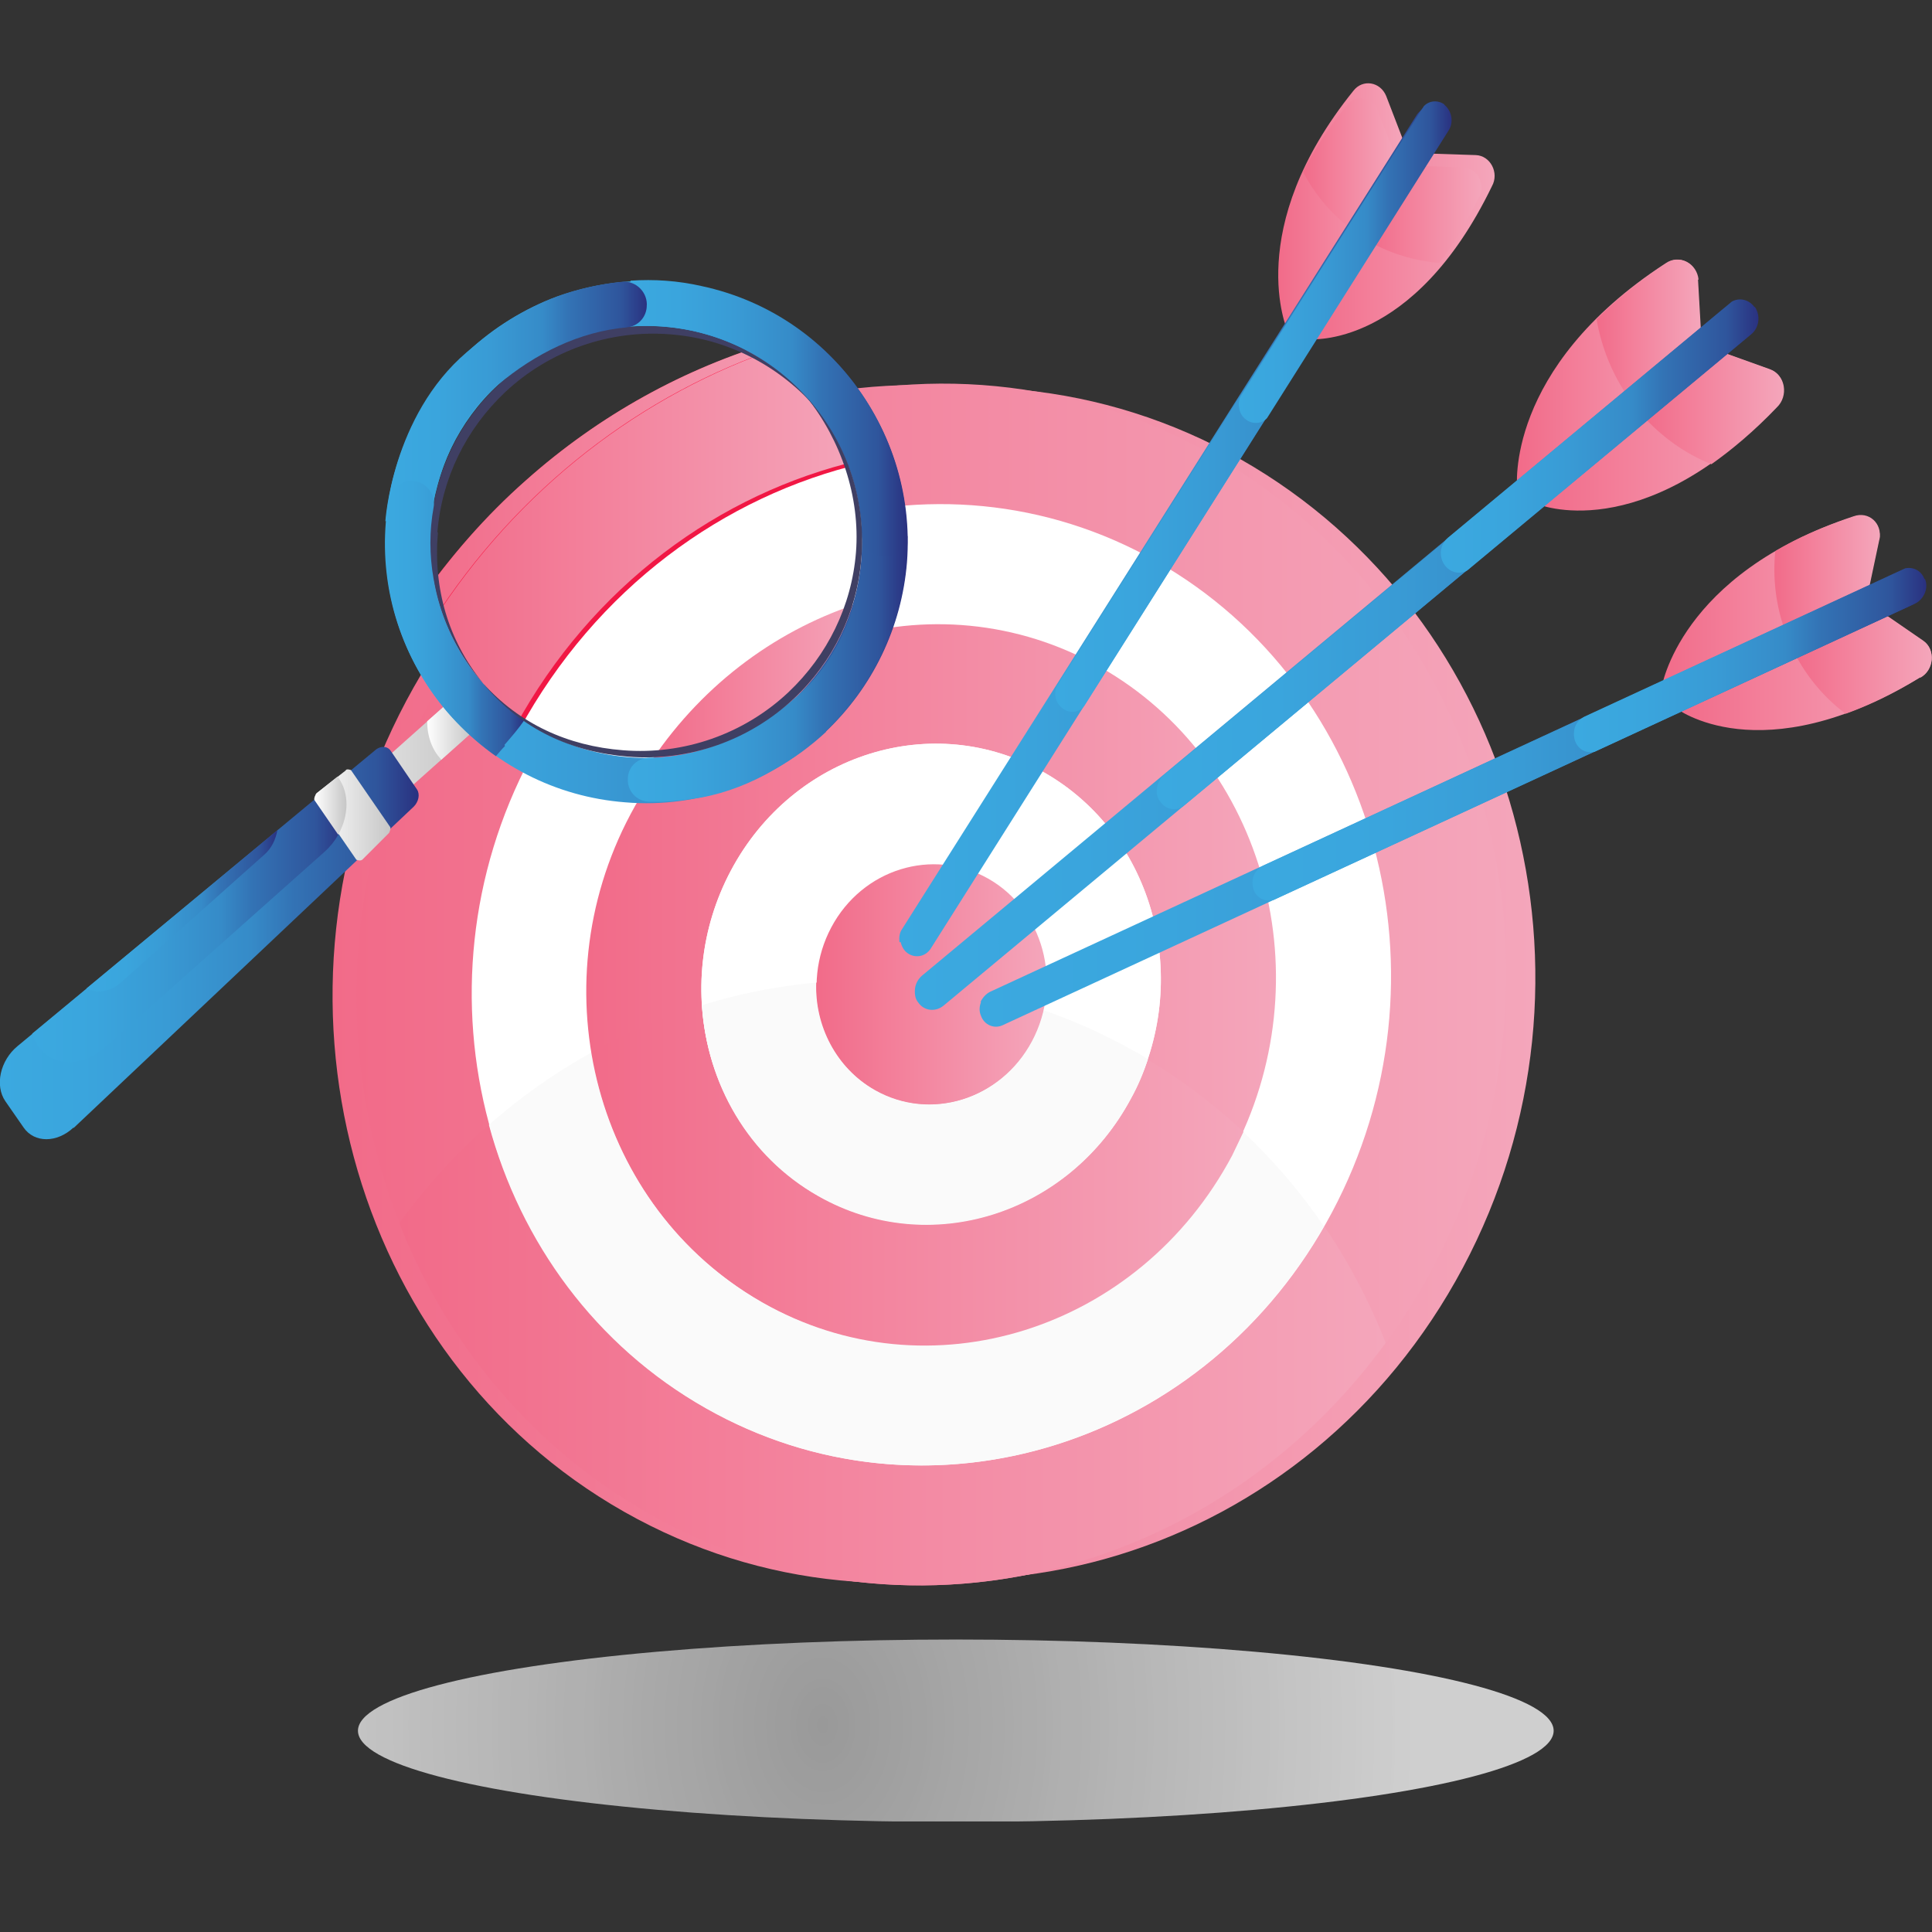 <?xml version="1.0" encoding="UTF-8"?>
<svg id="Calque_1" data-name="Calque 1" xmlns="http://www.w3.org/2000/svg" xmlns:xlink="http://www.w3.org/1999/xlink" viewBox="0 0 36 36">
  <rect x="0" y="0" width="36" height="36" fill="#333333" stroke="none"/>
  <defs>
    <style>
      .cls-1 {
        fill: #ff4a6d;
      }

      .cls-1, .cls-2, .cls-3, .cls-4, .cls-5, .cls-6, .cls-7, .cls-8, .cls-9, .cls-10, .cls-11, .cls-12, .cls-13, .cls-14, .cls-15, .cls-16, .cls-17, .cls-18, .cls-19, .cls-20, .cls-21, .cls-22, .cls-23, .cls-24, .cls-25, .cls-26, .cls-27, .cls-28, .cls-29, .cls-30, .cls-31, .cls-32, .cls-33, .cls-34, .cls-35, .cls-36, .cls-37, .cls-38, .cls-39, .cls-40, .cls-41, .cls-42, .cls-43, .cls-44, .cls-45, .cls-46, .cls-47, .cls-48, .cls-49, .cls-50, .cls-51, .cls-52, .cls-53, .cls-54 {
        stroke-width: 0px;
      }

      .cls-2 {
        fill: #3f3f63;
      }

      .cls-55 {
        clip-path: url(#clippath);
      }

      .cls-3 {
        fill: none;
      }

      .cls-4 {
        fill: #ff1744;
      }

      .cls-5 {
        fill: url(#Dégradé_sans_nom);
      }

      .cls-6 {
        fill: #fafafa;
      }

      .cls-7 {
        fill: url(#Dégradé_sans_nom_3-22);
      }

      .cls-8 {
        fill: url(#Dégradé_sans_nom_3-16);
      }

      .cls-9 {
        fill: url(#Dégradé_sans_nom_3-20);
      }

      .cls-10 {
        fill: url(#Dégradé_sans_nom_3-23);
      }

      .cls-11 {
        fill: url(#Dégradé_sans_nom_3-11);
      }

      .cls-12 {
        fill: url(#Dégradé_sans_nom_3-13);
      }

      .cls-13 {
        fill: url(#Dégradé_sans_nom_3-14);
      }

      .cls-14 {
        fill: url(#Dégradé_sans_nom_3-15);
      }

      .cls-15 {
        fill: url(#Dégradé_sans_nom_3-18);
      }

      .cls-16 {
        fill: url(#Dégradé_sans_nom_3-19);
      }

      .cls-17 {
        fill: url(#Dégradé_sans_nom_3-21);
      }

      .cls-18 {
        fill: url(#Dégradé_sans_nom_3-10);
      }

      .cls-19 {
        fill: url(#Dégradé_sans_nom_3-17);
      }

      .cls-20 {
        fill: url(#Dégradé_sans_nom_3-12);
      }

      .cls-21 {
        fill: #f44a6d;
      }

      .cls-56 {
        clip-path: url(#clippath-1);
      }

      .cls-57 {
        clip-path: url(#clippath-2);
      }

      .cls-22 {
        fill: url(#Dégradé_sans_nom-9);
      }

      .cls-23 {
        fill: url(#Dégradé_sans_nom-8);
      }

      .cls-24 {
        fill: url(#Dégradé_sans_nom-5);
      }

      .cls-25 {
        fill: url(#Dégradé_sans_nom-4);
      }

      .cls-26 {
        fill: url(#Dégradé_sans_nom-6);
      }

      .cls-27 {
        fill: url(#Dégradé_sans_nom-7);
      }

      .cls-28 {
        fill: url(#Dégradé_sans_nom-2);
      }

      .cls-29 {
        fill: url(#Dégradé_sans_nom-3);
      }

      .cls-30 {
        fill: url(#Dégradé_sans_nom_4);
      }

      .cls-31 {
        fill: url(#Dégradé_sans_nom_3);
      }

      .cls-32 {
        fill: #f6f4fe;
      }

      .cls-33 {
        fill: url(#Dégradé_sans_nom_4-4);
      }

      .cls-34 {
        fill: url(#Dégradé_sans_nom_4-2);
      }

      .cls-35 {
        fill: url(#Dégradé_sans_nom_4-3);
      }

      .cls-36 {
        fill: url(#Dégradé_sans_nom_3-6);
      }

      .cls-37 {
        fill: url(#Dégradé_sans_nom_3-5);
      }

      .cls-38 {
        fill: url(#Dégradé_sans_nom_3-4);
      }

      .cls-39 {
        fill: url(#Dégradé_sans_nom_3-3);
      }

      .cls-40 {
        fill: url(#Dégradé_sans_nom_3-9);
      }

      .cls-41 {
        fill: url(#Dégradé_sans_nom_3-8);
      }

      .cls-42 {
        fill: url(#Dégradé_sans_nom_3-7);
      }

      .cls-43 {
        fill: url(#Dégradé_sans_nom_3-2);
      }

      .cls-44 {
        fill: #fff;
      }

      .cls-45 {
        fill: #f11744;
      }

      .cls-46 {
        fill: url(#Dégradé_sans_nom_30);
      }

      .cls-47 {
        fill: url(#Dégradé_sans_nom-14);
      }

      .cls-48 {
        fill: url(#Dégradé_sans_nom-17);
      }

      .cls-49 {
        fill: url(#Dégradé_sans_nom-11);
      }

      .cls-50 {
        fill: url(#Dégradé_sans_nom-12);
      }

      .cls-51 {
        fill: url(#Dégradé_sans_nom-10);
      }

      .cls-52 {
        fill: url(#Dégradé_sans_nom-16);
      }

      .cls-53 {
        fill: url(#Dégradé_sans_nom-13);
      }

      .cls-54 {
        fill: url(#Dégradé_sans_nom-15);
      }
    </style>
    <linearGradient id="Dégradé_sans_nom_3" data-name="Dégradé sans nom 3" x1="7.24" y1="18.32" x2="28.61" y2="18.32" gradientUnits="userSpaceOnUse">
      <stop offset="0" stop-color="#f26b89"/>
      <stop offset="1" stop-color="#f4a6bb"/>
    </linearGradient>
    <linearGradient id="Dégradé_sans_nom_3-2" data-name="Dégradé sans nom 3" x1="6.2" y1="18.33" x2="27.53" y2="18.33" xlink:href="#Dégradé_sans_nom_3"/>
    <linearGradient id="Dégradé_sans_nom_3-3" data-name="Dégradé sans nom 3" x1="6.64" y1="18.34" x2="28.06" y2="18.34" xlink:href="#Dégradé_sans_nom_3"/>
    <linearGradient id="Dégradé_sans_nom_3-4" data-name="Dégradé sans nom 3" x1="7.45" y1="23.9" x2="25.82" y2="23.9" xlink:href="#Dégradé_sans_nom_3"/>
    <linearGradient id="Dégradé_sans_nom_3-5" data-name="Dégradé sans nom 3" x1="10.93" y1="18.34" x2="23.78" y2="18.34" xlink:href="#Dégradé_sans_nom_3"/>
    <linearGradient id="Dégradé_sans_nom_3-6" data-name="Dégradé sans nom 3" x1="11.02" y1="21.67" x2="23.17" y2="21.67" xlink:href="#Dégradé_sans_nom_3"/>
    <linearGradient id="Dégradé_sans_nom_3-7" data-name="Dégradé sans nom 3" x1="15.21" y1="18.34" x2="19.49" y2="18.34" xlink:href="#Dégradé_sans_nom_3"/>
    <linearGradient id="Dégradé_sans_nom_3-8" data-name="Dégradé sans nom 3" x1="15.21" y1="19.43" x2="19.44" y2="19.43" xlink:href="#Dégradé_sans_nom_3"/>
    <linearGradient id="Dégradé_sans_nom_4" data-name="Dégradé sans nom 4" x1="4.78" y1="14.97" x2="8.79" y2="14.97" gradientUnits="userSpaceOnUse">
      <stop offset="0" stop-color="#fff"/>
      <stop offset="1" stop-color="#c6c6c6"/>
    </linearGradient>
    <linearGradient id="Dégradé_sans_nom" data-name="Dégradé sans nom" x1="0" y1="17.57" x2="7.8" y2="17.57" gradientUnits="userSpaceOnUse">
      <stop offset="0" stop-color="#3ba9e0"/>
      <stop offset=".2" stop-color="#3aa5dd"/>
      <stop offset=".4" stop-color="#399bd5"/>
      <stop offset=".6" stop-color="#368bc8"/>
      <stop offset=".7" stop-color="#3373b5"/>
      <stop offset=".9" stop-color="#2f559c"/>
      <stop offset="1" stop-color="#2a3180"/>
    </linearGradient>
    <linearGradient id="Dégradé_sans_nom_4-2" data-name="Dégradé sans nom 4" x1="7.95" y1="13.61" y2="13.61" xlink:href="#Dégradé_sans_nom_4"/>
    <linearGradient id="Dégradé_sans_nom_3-9" data-name="Dégradé sans nom 3" x1="7.79" y1="9.68" x2="16.16" y2="9.68" xlink:href="#Dégradé_sans_nom_3"/>
    <linearGradient id="Dégradé_sans_nom_3-10" data-name="Dégradé sans nom 3" x1="8.05" y1="10.19" x2="16.16" y2="10.19" xlink:href="#Dégradé_sans_nom_3"/>
    <linearGradient id="Dégradé_sans_nom_3-11" data-name="Dégradé sans nom 3" x1="12.15" y1="12.7" x2="16.07" y2="12.7" xlink:href="#Dégradé_sans_nom_3"/>
    <linearGradient id="Dégradé_sans_nom-2" data-name="Dégradé sans nom" x1="7.17" y1="10.1" x2="16.9" y2="10.1" xlink:href="#Dégradé_sans_nom"/>
    <linearGradient id="Dégradé_sans_nom-3" data-name="Dégradé sans nom" x1="11.68" y1="12.41" x2="16.9" y2="12.41" xlink:href="#Dégradé_sans_nom"/>
    <linearGradient id="Dégradé_sans_nom-4" data-name="Dégradé sans nom" x1=".6" y1="17.15" x2="6.46" y2="17.15" xlink:href="#Dégradé_sans_nom"/>
    <linearGradient id="Dégradé_sans_nom-5" data-name="Dégradé sans nom" x1="1.61" y1="16.97" x2="5.18" y2="16.97" xlink:href="#Dégradé_sans_nom"/>
    <linearGradient id="Dégradé_sans_nom_4-3" data-name="Dégradé sans nom 4" x1="5.86" y1="15.19" x2="7.29" y2="15.19" xlink:href="#Dégradé_sans_nom_4"/>
    <linearGradient id="Dégradé_sans_nom-6" data-name="Dégradé sans nom" x1="11.56" y1="7.8" x2="16.9" y2="7.8" xlink:href="#Dégradé_sans_nom"/>
    <linearGradient id="Dégradé_sans_nom-7" data-name="Dégradé sans nom" x1="7.18" y1="7.51" x2="12.06" y2="7.51" xlink:href="#Dégradé_sans_nom"/>
    <linearGradient id="Dégradé_sans_nom-8" data-name="Dégradé sans nom" x1="7.17" y1="11.51" x2="9.77" y2="11.51" xlink:href="#Dégradé_sans_nom"/>
    <linearGradient id="Dégradé_sans_nom_4-4" data-name="Dégradé sans nom 4" x1="5.86" y1="15" x2="6.46" y2="15" xlink:href="#Dégradé_sans_nom_4"/>
    <linearGradient id="Dégradé_sans_nom_3-12" data-name="Dégradé sans nom 3" x1="28.28" y1="6.96" x2="31.69" y2="6.96" xlink:href="#Dégradé_sans_nom_3"/>
    <linearGradient id="Dégradé_sans_nom_3-13" data-name="Dégradé sans nom 3" x1="29.74" y1="6.11" x2="31.69" y2="6.11" xlink:href="#Dégradé_sans_nom_3"/>
    <linearGradient id="Dégradé_sans_nom_3-14" data-name="Dégradé sans nom 3" x1="28.65" y1="8.03" x2="33.24" y2="8.03" xlink:href="#Dégradé_sans_nom_3"/>
    <linearGradient id="Dégradé_sans_nom_3-15" data-name="Dégradé sans nom 3" x1="30.62" y1="7.6" x2="33.24" y2="7.6" xlink:href="#Dégradé_sans_nom_3"/>
    <linearGradient id="Dégradé_sans_nom-9" data-name="Dégradé sans nom" x1="17.05" y1="12.25" x2="32.65" y2="12.25" xlink:href="#Dégradé_sans_nom"/>
    <linearGradient id="Dégradé_sans_nom-10" data-name="Dégradé sans nom" x1="21.56" y1="10.36" x2="32.7" y2="10.36" xlink:href="#Dégradé_sans_nom"/>
    <linearGradient id="Dégradé_sans_nom-11" data-name="Dégradé sans nom" x1="26.86" y1="8.12" x2="32.77" y2="8.12" xlink:href="#Dégradé_sans_nom"/>
    <linearGradient id="Dégradé_sans_nom_3-16" data-name="Dégradé sans nom 3" x1="23.82" y1="3.86" x2="26.18" y2="3.86" xlink:href="#Dégradé_sans_nom_3"/>
    <linearGradient id="Dégradé_sans_nom_3-17" data-name="Dégradé sans nom 3" x1="24.27" y1="3.05" x2="26.01" y2="3.05" xlink:href="#Dégradé_sans_nom_3"/>
    <linearGradient id="Dégradé_sans_nom_3-18" data-name="Dégradé sans nom 3" x1="24.4" y1="4.59" x2="27.84" y2="4.59" xlink:href="#Dégradé_sans_nom_3"/>
    <linearGradient id="Dégradé_sans_nom_3-19" data-name="Dégradé sans nom 3" x1="25.51" y1="3.99" x2="27.61" y2="3.99" xlink:href="#Dégradé_sans_nom_3"/>
    <linearGradient id="Dégradé_sans_nom-12" data-name="Dégradé sans nom" x1="16.77" y1="9.91" x2="26.97" y2="9.91" xlink:href="#Dégradé_sans_nom"/>
    <linearGradient id="Dégradé_sans_nom-13" data-name="Dégradé sans nom" x1="19.66" y1="7.61" x2="27" y2="7.61" xlink:href="#Dégradé_sans_nom"/>
    <linearGradient id="Dégradé_sans_nom-14" data-name="Dégradé sans nom" x1="23.07" y1="4.88" x2="27.05" y2="4.88" xlink:href="#Dégradé_sans_nom"/>
    <linearGradient id="Dégradé_sans_nom_3-20" data-name="Dégradé sans nom 3" x1="30.95" y1="11.21" x2="35.02" y2="11.21" xlink:href="#Dégradé_sans_nom_3"/>
    <linearGradient id="Dégradé_sans_nom_3-21" data-name="Dégradé sans nom 3" x1="33.06" y1="10.68" x2="35.02" y2="10.68" xlink:href="#Dégradé_sans_nom_3"/>
    <linearGradient id="Dégradé_sans_nom_3-22" data-name="Dégradé sans nom 3" x1="31.22" y1="12.5" x2="36" y2="12.5" xlink:href="#Dégradé_sans_nom_3"/>
    <linearGradient id="Dégradé_sans_nom_3-23" data-name="Dégradé sans nom 3" x1="33.44" y1="12.35" x2="36" y2="12.35" xlink:href="#Dégradé_sans_nom_3"/>
    <linearGradient id="Dégradé_sans_nom-15" data-name="Dégradé sans nom" x1="18.25" y1="14.89" x2="35.76" y2="14.89" xlink:href="#Dégradé_sans_nom"/>
    <linearGradient id="Dégradé_sans_nom-16" data-name="Dégradé sans nom" x1="23.34" y1="13.7" x2="35.81" y2="13.7" xlink:href="#Dégradé_sans_nom"/>
    <linearGradient id="Dégradé_sans_nom-17" data-name="Dégradé sans nom" x1="29.33" y1="12.3" x2="35.89" y2="12.3" xlink:href="#Dégradé_sans_nom"/>
    <clipPath id="clippath">
      <rect class="cls-3" x="6.65" y="30.52" width="22.31" height="3.44"/>
    </clipPath>
    <clipPath id="clippath-1">
      <ellipse class="cls-3" cx="17.81" cy="32.25" rx="11.14" ry="1.7"/>
    </clipPath>
    <clipPath id="clippath-2">
      <ellipse class="cls-3" cx="17.81" cy="32.25" rx="11.14" ry="1.7"/>
    </clipPath>
    <radialGradient id="Dégradé_sans_nom_30" data-name="Dégradé sans nom 30" cx="-955.54" cy="-2549.86" fx="-955.54" fy="-2549.86" r="10.89" gradientTransform="translate(989.98 3703.96) scale(1.02 1.44)" gradientUnits="userSpaceOnUse">
      <stop offset="0" stop-color="#999"/>
      <stop offset=".02" stop-color="#9a9a9a"/>
      <stop offset=".03" stop-color="#9b9b9b"/>
      <stop offset=".04" stop-color="#9b9b9b"/>
      <stop offset=".05" stop-color="#9c9c9c"/>
      <stop offset=".06" stop-color="#9d9d9d"/>
      <stop offset=".07" stop-color="#9d9d9d"/>
      <stop offset=".09" stop-color="#9e9e9e"/>
      <stop offset=".1" stop-color="#9f9f9f"/>
      <stop offset=".11" stop-color="#9f9f9f"/>
      <stop offset=".12" stop-color="#a0a0a0"/>
      <stop offset=".13" stop-color="#a0a0a0"/>
      <stop offset=".14" stop-color="#a1a1a1"/>
      <stop offset=".16" stop-color="#a2a2a2"/>
      <stop offset=".17" stop-color="#a2a2a2"/>
      <stop offset=".18" stop-color="#a3a3a3"/>
      <stop offset=".19" stop-color="#a4a4a4"/>
      <stop offset=".2" stop-color="#a4a4a4"/>
      <stop offset=".21" stop-color="#a5a5a5"/>
      <stop offset=".23" stop-color="#a6a6a6"/>
      <stop offset=".24" stop-color="#a6a6a6"/>
      <stop offset=".25" stop-color="#a7a7a7"/>
      <stop offset=".26" stop-color="#a7a7a7"/>
      <stop offset=".27" stop-color="#a8a8a8"/>
      <stop offset=".28" stop-color="#a8a8a8"/>
      <stop offset=".29" stop-color="#a9a9a9"/>
      <stop offset=".29" stop-color="#a9a9a9"/>
      <stop offset=".3" stop-color="#a9a9a9"/>
      <stop offset=".31" stop-color="#aaa"/>
      <stop offset=".32" stop-color="#aaa"/>
      <stop offset=".32" stop-color="#ababab"/>
      <stop offset=".33" stop-color="#ababab"/>
      <stop offset=".34" stop-color="#acacac"/>
      <stop offset=".35" stop-color="#acacac"/>
      <stop offset=".36" stop-color="#acacac"/>
      <stop offset=".36" stop-color="#adadad"/>
      <stop offset=".37" stop-color="#adadad"/>
      <stop offset=".38" stop-color="#aeaeae"/>
      <stop offset=".39" stop-color="#afafaf"/>
      <stop offset=".41" stop-color="#b0b0b0"/>
      <stop offset=".43" stop-color="#b0b0b0"/>
      <stop offset=".44" stop-color="#b1b1b1"/>
      <stop offset=".46" stop-color="#b2b2b2"/>
      <stop offset=".47" stop-color="#b3b3b3"/>
      <stop offset=".49" stop-color="#b4b4b4"/>
      <stop offset=".5" stop-color="#b5b5b5"/>
      <stop offset=".52" stop-color="#b5b5b5"/>
      <stop offset=".53" stop-color="#b6b6b6"/>
      <stop offset=".54" stop-color="#b6b6b6"/>
      <stop offset=".55" stop-color="#b7b7b7"/>
      <stop offset=".56" stop-color="#b8b8b8"/>
      <stop offset=".57" stop-color="#b8b8b8"/>
      <stop offset=".59" stop-color="#b9b9b9"/>
      <stop offset=".6" stop-color="#bababa"/>
      <stop offset=".61" stop-color="#bababa"/>
      <stop offset=".62" stop-color="#bbb"/>
      <stop offset=".63" stop-color="#bbb"/>
      <stop offset=".64" stop-color="#bcbcbc"/>
      <stop offset=".65" stop-color="#bcbcbc"/>
      <stop offset=".66" stop-color="#bdbdbd"/>
      <stop offset=".66" stop-color="#bdbdbd"/>
      <stop offset=".67" stop-color="#bdbdbd"/>
      <stop offset=".68" stop-color="#bebebe"/>
      <stop offset=".69" stop-color="#bebebe"/>
      <stop offset=".7" stop-color="#bfbfbf"/>
      <stop offset=".71" stop-color="silver"/>
      <stop offset=".73" stop-color="#c1c1c1"/>
      <stop offset=".74" stop-color="#c1c1c1"/>
      <stop offset=".76" stop-color="#c2c2c2"/>
      <stop offset=".77" stop-color="#c3c3c3"/>
      <stop offset=".78" stop-color="#c4c4c4"/>
      <stop offset=".79" stop-color="#c4c4c4"/>
      <stop offset=".8" stop-color="#c5c5c5"/>
      <stop offset=".82" stop-color="#c5c5c5"/>
      <stop offset=".82" stop-color="#c6c6c6"/>
      <stop offset=".83" stop-color="#c6c6c6"/>
      <stop offset=".84" stop-color="#c7c7c7"/>
      <stop offset=".85" stop-color="#c7c7c7"/>
      <stop offset=".86" stop-color="#c8c8c8"/>
      <stop offset=".88" stop-color="#c9c9c9"/>
      <stop offset=".89" stop-color="#c9c9c9"/>
      <stop offset=".9" stop-color="#cacaca"/>
      <stop offset=".91" stop-color="#cbcbcb"/>
      <stop offset=".92" stop-color="#cbcbcb"/>
      <stop offset=".93" stop-color="#ccc"/>
      <stop offset=".95" stop-color="#ccc"/>
      <stop offset=".96" stop-color="#cdcdcd"/>
      <stop offset=".96" stop-color="#cecece"/>
      <stop offset=".98" stop-color="#cecece"/>
      <stop offset=".99" stop-color="#cfcfcf"/>
      <stop offset="1" stop-color="#cfcfcf"/>
    </radialGradient>
  </defs>
  <path class="cls-31" d="M8.59,13.03c-2.87,5.39-1.01,12.13,4.14,15.06,5.16,2.92,11.66.92,14.53-4.47,2.87-5.39,1.01-12.13-4.14-15.06-5.16-2.92-11.66-.92-14.53,4.47"/>
  <path class="cls-43" d="M7.57,13.06c-2.89,5.43-1.07,12.2,4.06,15.11,5.13,2.91,11.63.87,14.52-4.56,2.89-5.43,1.07-12.2-4.06-15.11-5.13-2.91-11.63-.87-14.52,4.56"/>
  <path class="cls-39" d="M8.02,13.05c-2.9,5.45-1.07,12.23,4.09,15.16,5.15,2.92,11.68.88,14.58-4.57,2.9-5.45,1.07-12.23-4.09-15.16-5.15-2.92-11.68-.88-14.58,4.57"/>
  <path class="cls-38" d="M21.16,19.6c2.19,1.24,3.78,3.18,4.66,5.42-3.19,4.39-9.02,5.85-13.72,3.19-2.19-1.24-3.78-3.18-4.66-5.42,3.19-4.39,9.02-5.85,13.72-3.19"/>
  <path class="cls-44" d="M9.89,14.11c-2.32,4.36-.85,9.79,3.27,12.13,4.12,2.34,9.35.7,11.66-3.65,2.32-4.36.85-9.79-3.27-12.13-4.12-2.34-9.35-.7-11.66,3.65"/>
  <path class="cls-6" d="M9.11,20.96c3.31-2.91,8.09-3.6,12.05-1.35,1.44.82,2.62,1.94,3.51,3.24-2.39,4.16-7.48,5.68-11.52,3.39-2.05-1.16-3.45-3.09-4.04-5.28"/>
  <path class="cls-37" d="M11.75,15.17c-1.74,3.27-.64,7.34,2.45,9.09s7.01.53,8.75-2.74c1.74-3.27.64-7.34-2.45-9.09-3.09-1.75-7.01-.53-8.75,2.74"/>
  <path class="cls-36" d="M11.02,19.61c3.09-1.72,6.89-1.85,10.14,0,.74.42,1.41.92,2.01,1.48-.07.15-.14.29-.21.44-1.74,3.27-5.66,4.5-8.75,2.74-1.75-1-2.87-2.74-3.18-4.65"/>
  <path class="cls-6" d="M13.62,16.22c-1.16,2.18-.43,4.89,1.63,6.06,2.06,1.17,4.67.35,5.83-1.83,1.16-2.18.43-4.89-1.63-6.06-2.06-1.17-4.67-.35-5.83,1.83"/>
  <path class="cls-44" d="M13.62,16.22c-1.16,2.18-.43,4.89,1.63,6.06,2.06,1.17,4.67.35,5.83-1.83,1.16-2.18.43-4.89-1.63-6.06-2.06-1.17-4.67-.35-5.83,1.83"/>
  <path class="cls-6" d="M21.16,19.6c.08.04.16.09.23.14-.08.24-.18.49-.31.72-1.16,2.18-3.77,3-5.83,1.83-1.31-.74-2.08-2.1-2.17-3.56,2.62-.81,5.52-.58,8.08.87"/>
  <path class="cls-42" d="M15.49,17.28c-.58,1.09-.21,2.45.82,3.03,1.03.58,2.34.18,2.92-.91.58-1.09.21-2.45-.82-3.03-1.03-.58-2.34-.18-2.92.91"/>
  <path class="cls-41" d="M19.44,18.82c-.05.2-.12.39-.22.58-.58,1.09-1.88,1.5-2.92.91-.72-.41-1.12-1.2-1.09-2,1.41-.13,2.84.04,4.22.51"/>
  <path class="cls-4" d="M8.61,12.42c.11.15.21.31.32.46.19.23.4.45.62.66.25.11.5.24.75.38.13.1.27.21.4.31.08.02.16.04.24.06.46-.1.94-.14,1.43-.12.17,0,.34,0,.51.02.28-.07.56-.16.83-.27.4-.18.78-.4,1.13-.65.21-.18.41-.37.59-.58.16-.23.3-.48.42-.73.13-.35.23-.72.29-1.09.03-.32.05-.65.05-.97,0-.29,0-.59-.03-.88-.07-.39-.18-.77-.33-1.14-.12-.25-.25-.5-.41-.73-.06-.06-.11-.12-.18-.18,0,0-.01,0-.02-.01-.19-.06-.35-.15-.5-.27-2.57.95-4.85,2.8-6.36,5.41.08.11.16.22.24.34"/>
  <path class="cls-4" d="M8.17,11.76c.14.22.3.44.45.65.11.15.21.31.32.46.19.23.4.45.62.66.25.11.5.24.75.38.13.1.27.21.4.31.08.02.16.04.24.06.46-.1.94-.14,1.43-.12.17,0,.34,0,.51.02.28-.07.56-.16.83-.27.4-.18.78-.4,1.13-.65.21-.18.41-.37.59-.58.16-.23.3-.48.42-.73.13-.35.23-.72.29-1.09.03-.32.05-.65.05-.97,0-.29,0-.59-.03-.88-.07-.39-.18-.77-.33-1.14-.12-.25-.25-.5-.41-.73-.06-.06-.11-.12-.18-.18,0,0-.01,0-.02-.01-.33-.1-.59-.31-.79-.58-2.61.76-4.98,2.44-6.66,4.87.13.18.26.35.37.54"/>
  <path class="cls-45" d="M8.17,11.76c.14.22.3.44.45.65.11.15.21.31.32.46.19.23.4.45.62.66.25.11.5.24.75.38.13.1.27.21.4.31.08.02.16.04.24.06.46-.1.94-.14,1.43-.12.17,0,.34,0,.51.02.28-.07.56-.16.83-.27.4-.18.78-.4,1.13-.65.21-.18.41-.37.59-.58.16-.23.3-.48.42-.73.13-.35.23-.72.29-1.09.03-.32.05-.65.05-.97,0-.29,0-.59-.03-.88-.07-.39-.18-.77-.33-1.14-.12-.25-.25-.5-.41-.73-.06-.06-.11-.12-.18-.18,0,0-.01,0-.02-.01-.28-.09-.51-.25-.7-.46-2.57.86-4.89,2.62-6.49,5.12.04.06.08.12.12.17"/>
  <path class="cls-44" d="M10.71,14.22c.08.02.16.04.24.06.46-.1.94-.14,1.43-.12.17,0,.34,0,.51.02.28-.07.56-.16.83-.27.4-.18.78-.4,1.13-.65.21-.18.41-.37.59-.58.16-.23.3-.48.42-.73.13-.35.23-.72.29-1.09.03-.32.05-.65.05-.97,0-.29,0-.59-.03-.88-.02-.13-.05-.25-.08-.38-2.61.61-4.98,2.34-6.41,4.96.21.1.42.21.63.33.13.1.27.21.4.31"/>
  <path class="cls-4" d="M12.88,14.18c.28-.07.56-.16.83-.27.4-.18.78-.4,1.13-.65.21-.18.41-.37.59-.58.16-.23.3-.48.42-.73.09-.24.16-.48.22-.73-1.54.48-2.94,1.49-3.92,2.94.07,0,.15,0,.22,0,.17,0,.34,0,.51.02"/>
  <path class="cls-30" d="M5.18,16.87l-.4-.59,3.61-3.22.4.59-3.61,3.22"/>
  <path class="cls-5" d="M1.37,21.02l6.34-5.99c.09-.09.12-.23.06-.32l-.49-.72c-.06-.09-.19-.1-.29-.01L.33,19.49c-.33.27-.43.74-.23,1.03l.34.49c.2.29.62.29.93,0"/>
  <path class="cls-34" d="M8.22,14.16l.57-.51-.4-.59-.43.38c0,.28.09.53.26.71"/>
  <path class="cls-32" d="M15.53,7.29c-.03-.05-.07-.1-.1-.15-.04-.04-.08-.09-.12-.13.02-.02.03-.05.05-.07.1.11.2.22.29.34-.04,0-.08.01-.12.02"/>
  <path class="cls-1" d="M8.23,12.67c-.08-.12-.15-.24-.22-.37.08-.13.17-.26.26-.39.07.11.15.22.23.33-.09.14-.18.28-.26.43M15.57,7.34s-.02-.04-.03-.06c.04,0,.08-.01.12-.02.01.02.03.03.04.05-.04,0-.08.02-.12.02"/>
  <path class="cls-21" d="M9.87,14.14c-.66-.35-1.22-.86-1.64-1.48.08-.14.17-.29.26-.43.03.04.06.09.09.13,0,0,0,0,0,0,0,0,0,0,0,0,0,.01.02.03.03.04.11.15.21.31.32.46.03.04.07.08.1.12.12.14.26.28.39.42.04.04.08.08.12.12h0c.11.05.22.1.32.15,0,0,0,0,0,0,0,0,0,0,0,0,0,0,0,0,0,0,0,0,0,0,0,0,.06.03.12.06.18.09,0,0,0,0,0,0-.06.11-.12.22-.18.33,0,.01-.01.02-.02.04M16.19,9.5c0-.16,0-.33-.02-.49,0,0,0,0,0,0h0s0-.02,0-.04c0,0,0,0,0,0,0,0,0,0,0,0,0,0,0,0,0,0,0,0,0,0,0,0-.07-.37-.18-.73-.32-1.08-.08-.18-.17-.35-.27-.52.04,0,.08-.02.12-.02.46.61.78,1.34.89,2.12-.13.01-.26.03-.39.05"/>
  <path class="cls-44" d="M12.03,14.68c-.12,0-.24,0-.37-.01-.65-.05-1.26-.24-1.8-.53,0-.01.01-.02.02-.04.06-.11.12-.22.18-.33,0,0,0,0,0,0,0,0,0,0,0,0,0,0,0,0,0,0,0,0,0,0,0,0,0,0,0,0,0,0,0,0,0,0,0,0,0,0,0,0,0,0,0,0,0,0,0,0,0,0,0,0,0,0,0,0,0,0,0,0,0,0,0,0,0,0,0,0,0,0,0,0,.05.03.1.05.14.08,0,0,0,0,0,0,0,0,0,0,0,0,0,0,0,0,0,0,0,0,0,0,0,0,0,0,0,0,0,0,0,0,0,0,0,0,0,0,0,0,0,0,.13.1.27.21.4.31.08.02.16.04.24.06.39-.08.79-.13,1.2-.13h0c.07,0,.15,0,.22,0,.01,0,.02,0,.03,0-.13.17-.25.34-.37.53M15.9,11.83c.11-.32.19-.65.25-.98.03-.32.05-.65.05-.97v-.05c0-.11,0-.23,0-.34.13-.02.26-.04.39-.05.05.33.06.67.03,1.02-.04.45-.14.88-.29,1.28-.14.03-.28.06-.42.1"/>
  <path class="cls-1" d="M12.04,14.68h0c.12-.18.24-.36.37-.53.16,0,.32,0,.48.02.28-.07.56-.16.83-.27.4-.18.78-.4,1.13-.65.21-.18.41-.37.59-.58.16-.23.3-.48.42-.73,0,0,0,0,0,0,0,0,0,0,0,0,0,0,0,0,0,0,0,0,0,0,0,0,0,0,0,0,0,0,.01-.03.02-.06.03-.09.14-.04.28-.07.42-.1-.67,1.74-2.36,2.95-4.28,2.95"/>
  <path class="cls-1" d="M9.55,13.53h0s-.08-.08-.12-.12c.04.04.08.08.12.12M8.61,12.42s-.02-.03-.03-.04c0,.01.02.03.03.04M8.59,12.38s0,0,0,0c0,0,0,0,0,0M16.16,8.94c-.07-.37-.18-.73-.32-1.08-.12-.25-.25-.5-.41-.73-.06-.06-.11-.12-.18-.18,0,0-.01,0-.02-.01,0,0,0,0,0,0h0s0,0,0,0c0,0,.01,0,.02.01.02.02.04.04.06.05.04.04.08.08.12.13.03.05.07.1.1.15.01.02.02.04.03.06.1.17.19.34.27.52.14.35.25.71.32,1.08M15.23,6.94s0,0,0,0c0,0,0,0,0,0,0,0,0,0,0,0M15.22,6.93s0,0,0,0c0,0,0,0,0,0,0,0,0,0,0,0M15.22,6.93s0,0,0,0c0,0,0,0,0,0,0,0,0,0,0,0M15.22,6.93s0,0,0,0c0,0,0,0,0,0,0,0,0,0,0,0M15.21,6.93s0,0,0,0c0,0,0,0,0,0,0,0,0,0,0,0M15.21,6.93s0,0,0,0c0,0,0,0,0,0,0,0,0,0,0,0M15.2,6.93s0,0,0,0t0,0s0,0,0,0M15.2,6.93s0,0,0,0c0,0,0,0,0,0,0,0,0,0,0,0M15.19,6.92s0,0,0,0c0,0,0,0,0,0M15.19,6.92s0,0,0,0c0,0,0,0,0,0M15.19,6.92h0s0,0,0,0h0s0,0,0,0M15.18,6.92s0,0,0,0c0,0,0,0,0,0h0s0,0,0,0M15.18,6.92s0,0,0,0c0,0,0,0,0,0,0,0,0,0,0,0,0,0,0,0,0,0M15.17,6.92s0,0,0,0c0,0,0,0,0,0M15.17,6.91s0,0,0,0c0,0,0,0,0,0M15.17,6.91s0,0,0,0c0,0,0,0,0,0M15.16,6.91s0,0,0,0c0,0,0,0,0,0M15.16,6.91s0,0,0,0c0,0,0,0,0,0M15.15,6.91s0,0,0,0c0,0,0,0,0,0M15.15,6.91s0,0,0,0c0,0,0,0,0,0M15.14,6.9c-.15-.06-.28-.14-.4-.24.12.1.25.18.4.24"/>
  <path class="cls-40" d="M9.04,12.99s-.07-.08-.1-.12c.03.04.07.08.1.12M8.05,11.59c-.08-.12-.17-.24-.26-.36.59-.85,1.26-1.62,2.01-2.28,1.37-1.22,2.96-2.09,4.65-2.59.03.04.06.08.09.11-2.57.86-4.89,2.62-6.49,5.12M16.16,8.94c-.07-.37-.18-.73-.32-1.08-.12-.25-.25-.5-.41-.73-.06-.06-.11-.12-.18-.18,0,0-.01,0-.02-.01,0,0,0,0,0,0,0,0,0,0,0,0,0,0,.01,0,.02.01.06.06.12.12.18.18.16.23.29.47.41.73.14.35.25.71.32,1.08M15.23,6.94s0,0,0,0c0,0,0,0,0,0,0,0,0,0,0,0M15.23,6.93s0,0,0,0c0,0,0,0,0,0,0,0,0,0,0,0M15.22,6.93s0,0,0,0c0,0,0,0,0,0M15.22,6.93s0,0,0,0c0,0,0,0,0,0,0,0,0,0,0,0M15.22,6.93s0,0,0,0c0,0,0,0,0,0,0,0,0,0,0,0M15.21,6.93s0,0,0,0c0,0,0,0,0,0,0,0,0,0,0,0M15.21,6.93s0,0,0,0h0s0,0,0,0M15.2,6.93s0,0,0,0c0,0,0,0,0,0M15.2,6.93s0,0,0,0c0,0,0,0,0,0,0,0,0,0,0,0M15.2,6.92s0,0,0,0c0,0,0,0,0,0M15.19,6.92h0M15.18,6.92s0,0,0,0c0,0,0,0,0,0h0M15.18,6.92s0,0,0,0c0,0,0,0,0,0M15.18,6.92s0,0,0,0c0,0,0,0,0,0"/>
  <path class="cls-18" d="M10.3,13.91s0,0,0,0c0,0,0,0,0,0M10.29,13.9s0,0,0,0c0,0,0,0,0,0M10.28,13.9s0,0,0,0c0,0,0,0,0,0M10.27,13.89s-.1-.05-.14-.08c.05.03.1.05.14.08M10.12,13.81s0,0,0,0c0,0,0,0,0,0M10.11,13.8s0,0,0,0c0,0,0,0,0,0M10.1,13.8s0,0,0,0c0,0,0,0,0,0M10.09,13.79s0,0,0,0c0,0,0,0,0,0M10.08,13.79s0,0,0,0c0,0,0,0,0,0M10.07,13.78s0,0,0,0c0,0,0,0,0,0,0,0,0,0,0,0M9.89,13.69s0,0,0,0c0,0,0,0,0,0M9.88,13.68s0,0,0,0c0,0,0,0,0,0M9.88,13.68c-.11-.05-.21-.1-.32-.15-.04-.04-.08-.08-.12-.12-.14-.13-.27-.27-.39-.42-.03-.04-.07-.08-.1-.12-.11-.15-.21-.3-.32-.46,0-.01-.02-.03-.03-.04,0,0,0,0,0,0,0,0,0,0,0,0-.03-.04-.06-.09-.09-.13-.08-.11-.15-.22-.23-.33-.03-.05-.07-.1-.1-.15-.04-.06-.08-.12-.12-.17,1.6-2.5,3.91-4.25,6.49-5.12.06.07.13.14.2.19.12.1.25.18.4.24,0,0,0,0,0,0h0s0,0,0,0c0,0,0,0,0,0,0,0,0,0,0,0h0s0,0,0,0c0,0,0,0,0,0,0,0,0,0,0,0,0,0,0,0,0,0,0,0,0,0,0,0,0,0,0,0,0,0,0,0,0,0,0,0,0,0,0,0,0,0,0,0,0,0,0,0,0,0,0,0,0,0,0,0,0,0,0,0,0,0,0,0,0,0h0s0,0,0,0c0,0,0,0,0,0,0,0,0,0,0,0,0,0,0,0,0,0,0,0,0,0,0,0h0s0,0,0,0c0,0,0,0,0,0,0,0,0,0,0,0,0,0,0,0,0,0,0,0,0,0,0,0,0,0,0,0,0,0,0,0,0,0,0,0,0,0,0,0,0,0,0,0,0,0,0,0,0,0,0,0,0,0t0,0s0,0,0,0c0,0,0,0,0,0,0,0,0,0,0,0,0,0,0,0,0,0,0,0,0,0,0,0,0,0,0,0,0,0,0,0,0,0,0,0,0,0,0,0,0,0,0,0,0,0,0,0,0,0,0,0,0,0,0,0,0,0,0,0,0,0,0,0,0,0,0,0,0,0,0,0s0,0,0,0c0,0,0,0,0,0,0,0,0,0,0,0,0,0,0,0,0,0,0,0,0,0,0,0,0,0,0,0,0,0,0,0,0,0,0,0h0s0,0,0,0c0,0,.01,0,.02.01.06.06.12.12.18.18.16.23.29.47.41.73.14.35.25.71.32,1.08-.02-.11-.04-.21-.07-.32-2.61.61-4.98,2.34-6.41,4.96.07.03.14.06.2.1M16.16,9h0s0,0,0,0M16.16,8.96s0,0,0,0c0,0,0,0,0,0M16.16,8.95s0,0,0,0c0,0,0,0,0,0"/>
  <path class="cls-44" d="M10.94,14.28c-.08-.02-.16-.04-.24-.06-.13-.1-.27-.21-.4-.31,0,0,0,0,0,0,0,0,0,0,0,0,0,0,0,0,0,0,0,0,0,0,0,0,0,0,0,0,0,0,0,0,0,0,0,0,0,0,0,0,0,0-.05-.03-.1-.05-.14-.08,0,0,0,0,0,0,0,0,0,0,0,0,0,0,0,0,0,0,0,0,0,0,0,0,0,0,0,0,0,0,0,0,0,0,0,0,0,0,0,0,0,0,0,0,0,0,0,0,0,0,0,0,0,0,0,0,0,0,0,0,0,0,0,0,0,0,0,0,0,0,0,0-.06-.03-.12-.06-.18-.09,0,0,0,0,0,0,0,0,0,0,0,0,0,0,0,0,0,0,0,0,0,0,0,0-.07-.03-.13-.07-.2-.1,1.43-2.62,3.8-4.35,6.41-4.96.03.11.05.21.07.32,0,0,0,0,0,0,0,0,0,0,0,0,0,0,0,0,0,0,0,0,0,0,0,0,0,.01,0,.02,0,.04h0s0,0,0,0c.02.27.03.55.03.83v.05c0,.32-.01.65-.05.97-.06.33-.14.66-.25.98-.01.03-.02.06-.03.09.09-.23.15-.47.21-.7-1.54.48-2.94,1.49-3.92,2.94h0c-.41,0-.81.04-1.2.13M15.86,11.94s0,0,0,0c0,0,0,0,0,0M15.86,11.93s0,0,0,0c0,0,0,0,0,0"/>
  <path class="cls-11" d="M12.88,14.18c-.16-.01-.32-.02-.48-.02-.01,0-.02,0-.03,0-.07,0-.15,0-.22,0h0c.98-1.45,2.38-2.46,3.92-2.94-.05.24-.12.47-.21.7,0,0,0,0,0,0,0,0,0,0,0,0,0,0,0,0,0,0,0,0,0,0,0,0,0,0,0,0,0,0-.12.26-.26.5-.42.73-.18.21-.38.4-.59.58-.35.25-.73.47-1.13.65-.27.11-.55.2-.83.27"/>
  <path class="cls-28" d="M9.28,7.17c-.73.68-1.18,1.61-1.26,2.61-.09,1.07.25,2.11.95,2.93.7.82,1.67,1.31,2.74,1.4,1.13.09,2.25-.3,3.08-1.08.73-.68,1.18-1.61,1.26-2.61.09-1.07-.25-2.11-.95-2.93-.7-.82-1.67-1.31-2.74-1.4-1.13-.09-2.25.3-3.08,1.08ZM15.37,13.64c-.49.46-1.06.81-1.69,1.04-.65.23-1.34.33-2.03.27-1.3-.1-2.47-.71-3.32-1.69-.84-.99-1.25-2.25-1.14-3.54.1-1.21.64-2.33,1.52-3.16.49-.46,1.06-.81,1.69-1.04.65-.23,1.34-.33,2.03-.27,1.3.1,2.47.71,3.32,1.69.84.99,1.25,2.25,1.15,3.54-.1,1.21-.64,2.33-1.52,3.16"/>
  <path class="cls-29" d="M15.37,13.64c.88-.83,1.42-1.95,1.52-3.16.01-.16.02-.33.02-.49-.18-.04-.37-.07-.56-.1-.1-.01-.2-.02-.29-.04.01.18,0,.37,0,.56-.08,1-.49,1.96-1.26,2.61-1.12.95-2.17,1.1-2.7,1.1-.21,0-.39.16-.4.37,0,0,0,0,0,.01-.02.24.17.44.41.44.12,0,.22,0,.25,0,.24-.01.47-.04.71-.08.48-.09.93-.27,1.36-.52.35-.2.67-.43.97-.71"/>
  <path class="cls-25" d="M.6,19.26c.02.08.06.16.11.23.27.39.82.4,1.24.03l4.1-3.65c.41-.37.54-.98.29-1.37L.6,19.26"/>
  <path class="cls-24" d="M5.18,15.46l-3.57,2.96c.2.1.45.06.64-.11l2.67-2.38c.14-.12.22-.29.25-.47"/>
  <path class="cls-2" d="M8.15,9.92c.08-1,.53-1.92,1.26-2.61.83-.78,1.95-1.17,3.08-1.08,1.04.08,1.99.56,2.69,1.34-.02-.03-.04-.05-.07-.08-.7-.82-1.67-1.31-2.74-1.4-1.13-.09-2.25.3-3.08,1.08-.73.68-1.18,1.61-1.26,2.61-.09,1.07.25,2.11.95,2.93.02.02,0,0,.02.02-.65-.8-.93-1.77-.84-2.81"/>
  <path class="cls-35" d="M6.45,14.35l-.55.43s-.05.09-.03.12l.77,1.12s.07.03.11,0l.5-.5s.04-.08.02-.11l-.73-1.06s-.07-.03-.1,0"/>
  <path class="cls-26" d="M11.56,6.1c.44-.05.89-.03,1.33.06,1.05.23,1.95.85,2.53,1.75.4.62.62,1.33.64,2.05,0,.19.14.36.33.4,0,0,0,0,0,0,.27.06.52-.15.51-.42-.02-.88-.29-1.74-.77-2.49-.7-1.09-1.79-1.85-3.06-2.12-.44-.1-.88-.13-1.32-.1l-.19.87"/>
  <path class="cls-27" d="M7.18,9.71l.84.07s.09-1.62,1.26-2.61c.69-.58,1.51-.99,2.4-1.07.2-.02.35-.17.37-.37,0,0,0,0,0-.01.03-.26-.19-.49-.45-.47-.41.04-.82.13-1.21.27-.63.23-1.18.6-1.69,1.04-1.4,1.19-1.52,3.16-1.52,3.16"/>
  <path class="cls-23" d="M9.4,13.88c.13-.15.26-.3.37-.46-.01-.01-.03-.02-.04-.03-.88-.62-1.47-1.54-1.65-2.6-.08-.45-.08-.9,0-1.34.03-.16-.04-.32-.17-.41-.25-.18-.61-.03-.66.28-.09.53-.09,1.08,0,1.63.22,1.28.93,2.39,1.99,3.14.06-.07.11-.13.17-.19"/>
  <path class="cls-2" d="M14.79,13.02c.73-.68,1.18-1.61,1.26-2.61.09-1.07-.25-2.11-.95-2.93-.02-.03-.05-.05-.07-.08.64.8,1,1.86.92,2.89-.08,1-.53,1.92-1.26,2.61-.83.78-1.95,1.17-3.08,1.08-1.03-.08-1.93-.49-2.62-1.26.03.03.02.02.04.05.7.82,1.6,1.24,2.68,1.33,1.13.09,2.25-.3,3.08-1.08"/>
  <path class="cls-33" d="M6.31,15.54c.19-.35.2-.76,0-1.04,0-.01-.02-.02-.02-.03l-.4.32s-.05.09-.03.12l.44.64"/>
  <path class="cls-20" d="M31.69,6.26l-.06-1.05c-.02-.31-.35-.48-.6-.3-3.01,1.96-2.76,4.19-2.76,4.19l3.41-2.84"/>
  <path class="cls-12" d="M31.64,5.21l.06,1.05-1.36,1.14c-.3-.43-.5-.93-.59-1.45.35-.35.77-.7,1.3-1.04.25-.18.57,0,.6.3"/>
  <path class="cls-13" d="M32.06,6.55l.92.33c.28.1.34.49.12.7-2.53,2.64-4.46,1.81-4.46,1.81l3.41-2.84"/>
  <path class="cls-14" d="M33.11,7.59c-.43.45-.84.79-1.22,1.06-.5-.2-.92-.51-1.27-.89l1.45-1.2.92.33c.28.1.34.49.12.7"/>
  <path class="cls-22" d="M17.05,18.42c-.01.09,0,.19.06.26.11.16.32.18.47.06l14.94-12.43c.15-.12.18-.35.07-.5-.11-.16-.32-.18-.47-.06l-14.94,12.43c-.07.06-.12.15-.13.24"/>
  <path class="cls-51" d="M32.63,5.78c.11.16.08.38-.07.5l-10.52,8.75c-.14.09-.32.05-.42-.09-.06-.08-.08-.17-.06-.26.01-.09.06-.18.13-.24l10.52-8.75c.14-.09.32-.05.42.09"/>
  <path class="cls-49" d="M32.7,5.72c.11.16.08.39-.07.51l-5.29,4.4c-.14.08-.32.04-.42-.1-.06-.08-.08-.18-.07-.27.01-.09.06-.18.13-.24l5.29-4.4c.14-.08.32-.04.42.1"/>
  <path class="cls-8" d="M26.18,2.7l-.35-.91c-.11-.27-.44-.32-.61-.1-2.08,2.58-1.23,4.47-1.23,4.47l2.19-3.46"/>
  <path class="cls-19" d="M25.67,2.06l.34.87-.84,1.33c-.37-.28-.68-.65-.89-1.06.2-.39.46-.8.81-1.23.16-.22.48-.17.59.09"/>
  <path class="cls-15" d="M26.59,2.86l.91.03c.27.01.44.33.3.58-1.47,3.04-3.4,2.85-3.4,2.85l2.19-3.46"/>
  <path class="cls-16" d="M27.56,3.67c-.24.49-.49.9-.74,1.23-.47-.04-.92-.18-1.31-.4l.89-1.41.87.03c.26.01.42.32.29.56"/>
  <path class="cls-50" d="M16.78,17.55c.02.08.06.16.13.21.14.1.33.07.43-.08L26.92,2.52c.09-.15.06-.35-.09-.46-.14-.1-.33-.07-.43.08l-9.59,15.17c-.05.07-.06.16-.05.25"/>
  <path class="cls-53" d="M26.86,2.02c.14.11.18.31.09.46l-6.75,10.68c-.1.12-.27.14-.4.04-.07-.05-.12-.13-.13-.21-.02-.08,0-.17.05-.25l6.75-10.68c.1-.12.27-.14.4-.04"/>
  <path class="cls-47" d="M26.91,1.95c.14.11.18.32.09.47l-3.39,5.37c-.1.11-.27.12-.39.03-.07-.05-.12-.13-.13-.22-.02-.09,0-.18.05-.25l3.39-5.37c.1-.11.27-.12.39-.03"/>
  <path class="cls-9" d="M34.81,11.04l.21-.99c.06-.3-.2-.53-.48-.43-3.26,1.08-3.58,3.2-3.58,3.2l3.85-1.78"/>
  <path class="cls-17" d="M35.01,10.05l-.21.99-1.54.71c-.17-.47-.23-.98-.18-1.48.4-.24.89-.46,1.46-.64.27-.1.53.13.48.43"/>
  <path class="cls-7" d="M35.07,11.41l.77.53c.23.16.2.54-.06.68-2.99,1.81-4.56.57-4.56.57l3.85-1.78"/>
  <path class="cls-10" d="M35.78,12.62c-.5.31-.97.53-1.39.68-.41-.31-.73-.7-.95-1.13l1.63-.75.77.53c.23.16.2.54-.06.68"/>
  <path class="cls-54" d="M18.28,18.67c-.03.08-.04.17,0,.26.06.17.25.25.41.17l16.87-7.8c.17-.08.25-.28.18-.45-.06-.17-.25-.25-.42-.17l-16.87,7.8c-.08.04-.14.11-.18.19"/>
  <path class="cls-52" d="M35.79,10.83c.06.17-.02.37-.18.45l-11.88,5.49c-.15.04-.31-.03-.37-.19-.03-.09-.03-.18,0-.26.03-.08.1-.15.18-.19l11.88-5.49c.15-.04.31.03.37.19"/>
  <path class="cls-48" d="M35.87,10.79c.07.17-.02.38-.19.46l-5.97,2.76c-.15.03-.3-.04-.36-.2-.03-.09-.03-.18,0-.27.03-.08.1-.15.18-.19l5.97-2.76c.15-.03.3.04.36.2"/>
  <g class="cls-55">
    <g class="cls-56">
      <g class="cls-57">
        <path class="cls-46" d="M6.66,30.55v3.39h22.29v-3.39H6.66Z"/>
      </g>
    </g>
  </g>
</svg>